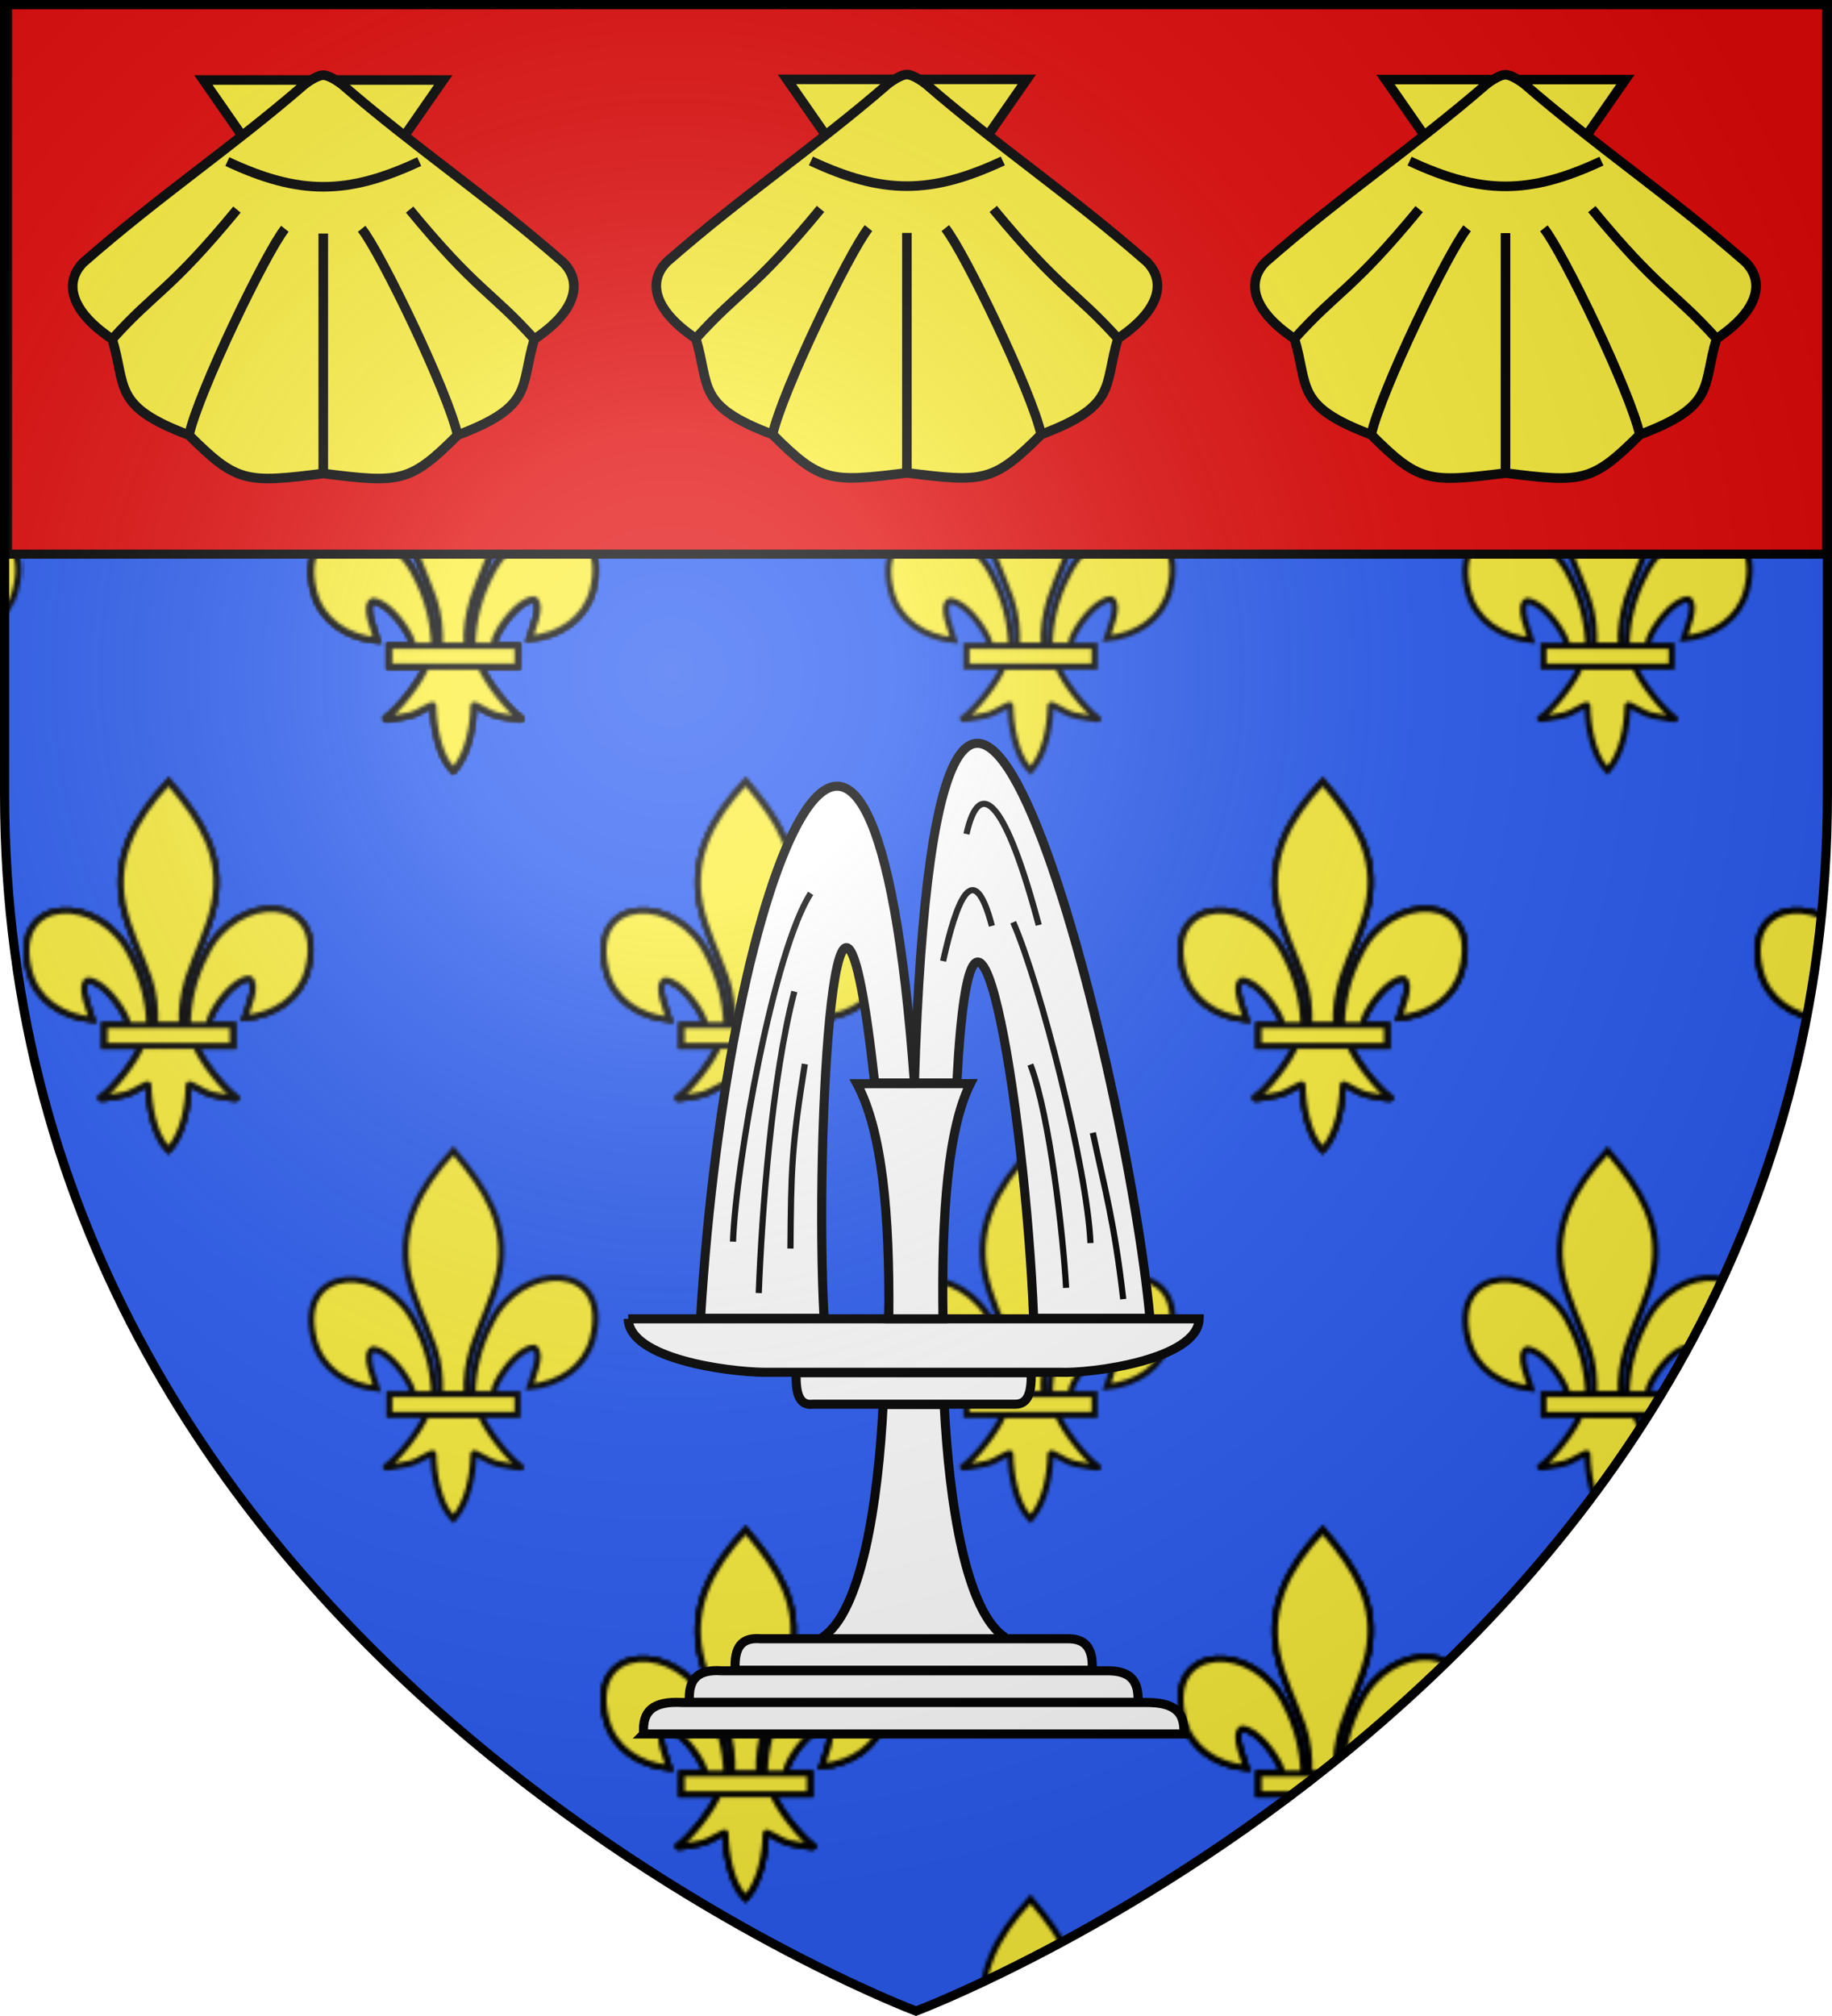 <svg xmlns="http://www.w3.org/2000/svg" xmlns:xlink="http://www.w3.org/1999/xlink" width="600" height="660" viewBox="-300 -300 600 660"><defs><radialGradient id="f" cx="-80" cy="-80" r="405" gradientUnits="userSpaceOnUse"><stop offset="0" style="stop-color:#fff;stop-opacity:.31"/><stop offset=".19" style="stop-color:#fff;stop-opacity:.25"/><stop offset=".6" style="stop-color:#6b6b6b;stop-opacity:.125"/><stop offset="1" style="stop-color:#000;stop-opacity:.125"/></radialGradient><pattern id="d" width="188.555" height="244.631" patternTransform="translate(-292.341 -290.676)" patternUnits="userSpaceOnUse"><g transform="translate(292.341 290.676)"><g id="a"><path d="M407.615 609.2c1.425-61.957 16.751-119.54 45.29-174.11 74.714-157.185 302.92-153.431 252.615 38.812-18.537 70.84-81.509 112.474-156.319 119.615 5.4-18.665 35.1-84.652 11.124-97.562-38.338 1.449-85.944 67.706-97.392 99.301-1.653 4.536-1.19 9.778-3.036 14.24" style="fill:#fcef3c;fill-opacity:1;fill-rule:evenodd;stroke:#000;stroke-width:15;stroke-linecap:butt;stroke-linejoin:miter;stroke-miterlimit:4;stroke-opacity:1;stroke-dasharray:none;display:inline" transform="matrix(.132 0 0 .132 -292.342 -290.08)"/><path d="M312.577 613.295c-1.425-61.956-16.751-119.54-45.29-174.108C192.573 282-35.633 285.755 14.672 477.998c18.537 70.84 81.509 112.474 156.319 119.615-5.4-18.665-35.1-84.652-11.125-97.562 38.338 1.449 85.945 67.706 97.393 99.301 1.653 4.536 1.19 9.778 3.036 14.24" style="fill:#fcef3c;fill-opacity:1;fill-rule:evenodd;stroke:#000;stroke-width:15;stroke-linecap:butt;stroke-linejoin:miter;stroke-miterlimit:4;stroke-opacity:1;stroke-dasharray:none" transform="matrix(.132 0 0 .132 -292.342 -290.08)"/><path d="M355.68 13.043c-78.715 84.85-131.565 182.962-108.782 298.032 12.57 63.483 43.042 122.28 64.532 183.437 13.436 38.37 16.872 78.452 15.28 118.781h66.782c-3.196-40.626 3.807-79.998 15.281-118.781 20.475-61.538 51.626-119.906 64.532-183.437 24.128-118.78-32.507-208.36-108.438-297.657l-4.64-5.918z" style="fill:#fcef3c;fill-opacity:1;fill-rule:nonzero;stroke:#000;stroke-width:15;stroke-linecap:butt;stroke-linejoin:miter;stroke-miterlimit:4;stroke-opacity:1;stroke-dasharray:none" transform="matrix(.132 0 0 .132 -292.342 -290.08)"/><path d="M293.398 660.325c-13.961 39.13-70.888 110.792-101.125 131.218-7.842 5.298 37.487-3.051 57.782-7.5 26.619-5.834 61.217-34.197 60.406-24.187-.076 45.838 12.811 122.324 46.406 157.469l3.182 3.387 3.287-3.387c33.578-39.171 46.238-108.042 46.406-157.47-.811-10.01 33.787 18.354 60.406 24.188 20.295 4.449 65.624 12.798 57.782 7.5-30.237-20.426-87.132-92.088-101.094-131.218z" style="fill:#fcef3c;fill-opacity:1;fill-rule:evenodd;stroke:#000;stroke-width:15;stroke-linecap:butt;stroke-linejoin:miter;stroke-miterlimit:4;stroke-opacity:1;stroke-dasharray:none" transform="matrix(.132 0 0 .132 -292.342 -290.08)"/><path d="M201.406 611.303h317.888v51.503H201.406z" style="fill:#fcef3c;fill-opacity:1;stroke:#000;stroke-width:15;stroke-miterlimit:4;stroke-opacity:1;stroke-dasharray:none" transform="matrix(.132 0 0 .132 -292.342 -290.08)"/></g><use xlink:href="#a" id="b" width="1" height="1" x="0" y="0"/><use xlink:href="#b" width="1" height="1"/><use xlink:href="#b" width="1" height="1" transform="translate(93.286 120.804)"/></g></pattern><path id="c" d="M-298.5-298.5h597V-40C298.5 246.2 0 358.39 0 358.39S-298.5 246.2-298.5-40z"/></defs><use xlink:href="#c" width="600" height="660" style="fill:#2b5df2"/><path d="M-292.341-290.676h188.555v244.631h-188.555z" style="fill:url(#d);stroke:none"/><use xlink:href="#c" fill="#e20909" style="fill:url(#d);fill-opacity:1"/><path d="M-292.341-290.676h188.555v244.631h-188.555z" style="stroke:none;fill:url(#d)"/><path d="M-297.551-298.593h595.815v180.01h-595.815z" style="fill:#e20909;stroke:#000;stroke-width:2.99"/><g id="e" style="fill:#fcef3c;stroke:#000;stroke-width:2"><path d="M-25-41 0-5l25-36z" style="fill:#fcef3c" transform="matrix(1.571 0 0 1.571 -2.985 -209.604)"/><path d="M0-42c-1.5 0-4 2-4 2-15 13-30 23-46 37-4 4-3 10 6 16 3 10 0 14 16 20 10 10 12 10 28 8 16 2 18 2 28-8 16-6 13-10 16-20 9-6 10-12 6-16C34-17 19-27 4-40c0 0-2.5-2-4-2z" style="fill:#fcef3c" transform="matrix(1.571 0 0 1.571 -2.985 -209.604)"/><path d="M-20-24c15 7 25 7 40 0M-44 13c9-10 12-10 26-27m-10 47c2-9 16-38 20-43m8 51V-9m44 22C35 3 32 3 18-14m10 47C26 24 12-5 8-10" style="fill:#fcef3c" transform="matrix(1.571 0 0 1.571 -2.985 -209.604)"/></g><use xlink:href="#e" width="600" height="660" transform="translate(196.05 .064)"/><use xlink:href="#e" width="600" height="660" transform="translate(-191.137 .21)"/><path d="M6.555 325.843h176.917c.532-7.902-4.074-10.347-12.26-10.312H19.206c-9.32-.496-13.217 2.552-12.65 10.311zm14.988-10.382H168.45c.46-7.867-3.366-10.347-10.134-10.311H32.031c-7.724-.496-10.948 2.586-10.488 10.31zm103.465-21.19c-12.969-8.326-18.39-44.184-20.02-76.287H85.004c-1.63 32.103-7.051 67.96-20.02 76.288m-28.453 10.7h116.93c.39-7.866-2.693-10.346-8.08-10.31H44.895c-6.166-.497-8.752 2.586-8.363 10.31zm19.985-97.405h76.96c.248 7.866-1.771 10.346-5.315 10.31H62.008c-4.04.497-5.74-2.586-5.492-10.31zM1.488 189.92h187.016c-.39 13.465-35.54 18-45.815 17.504h-96.98c-11.268-.142-43.831-4.252-44.22-17.504z" style="fill:#fff;fill-opacity:1;fill-rule:evenodd;stroke:#000;stroke-width:2.976px;stroke-linecap:butt;stroke-linejoin:miter;stroke-miterlimit:4;stroke-opacity:1;stroke-dasharray:none" transform="translate(-95.759 -58.166)"/><path d="M86.846 189.921c.355-34.76-2.232-61.618-10.417-76.96l37.134-.036c-7.193 14.315-9.496 41.847-8.965 76.996z" style="fill:#fff;fill-opacity:1;fill-rule:nonzero;stroke:#000;stroke-width:2.976px;stroke-linecap:butt;stroke-linejoin:miter;stroke-miterlimit:4;stroke-opacity:1;stroke-dasharray:none" transform="translate(-95.759 -58.166)"/><path d="M65.657 189.744C62.327 128.976 69.84.78 82.24 112.713h26.894c5.031-97.264 22.358 6.626 25.157 77.031h38.09c-7.582-83.09-69.448-330.378-77.137-77.031-13.57-187.619-61.122-71.15-70.051 77.031z" style="fill:#fff;fill-opacity:1;fill-rule:nonzero;stroke:#000;stroke-width:2.976px;stroke-linecap:butt;stroke-linejoin:miter;stroke-miterlimit:4;stroke-opacity:1;stroke-dasharray:none" transform="translate(-95.759 -58.166)"/><path d="M127.594 60.094c8.859 20.162 24.272 80.682 25.3 105.024M133.228 106.689c6.414 16.937 10.772 56.445 11.693 73.098M153.673 129.012c4.004 18.78 7.087 29.516 9.957 54.46M61.264 50.634C49.252 69.307 36.815 138.26 35.823 164.657M55.913 82.772c-7.44 28.63-10.63 72.354-11.657 98.716M59.35 106.512c-4.358 27.106-4.5 34.83-4.712 60.413M104.634 72.815c4.358-19.63 9.921-34.618 15.98-11.516M112.287 31.217c4.394-19.666 13.04-10.134 23.67 29.799" style="fill:#fff;fill-opacity:1;fill-rule:nonzero;stroke:#000;stroke-width:2.02px;stroke-linecap:butt;stroke-linejoin:miter;stroke-miterlimit:4;stroke-opacity:1;stroke-dasharray:none" transform="translate(-95.759 -58.166)"/><use xlink:href="#c" fill="url(#f)"/><use xlink:href="#c" style="fill:none;stroke:#000;stroke-width:3"/></svg>